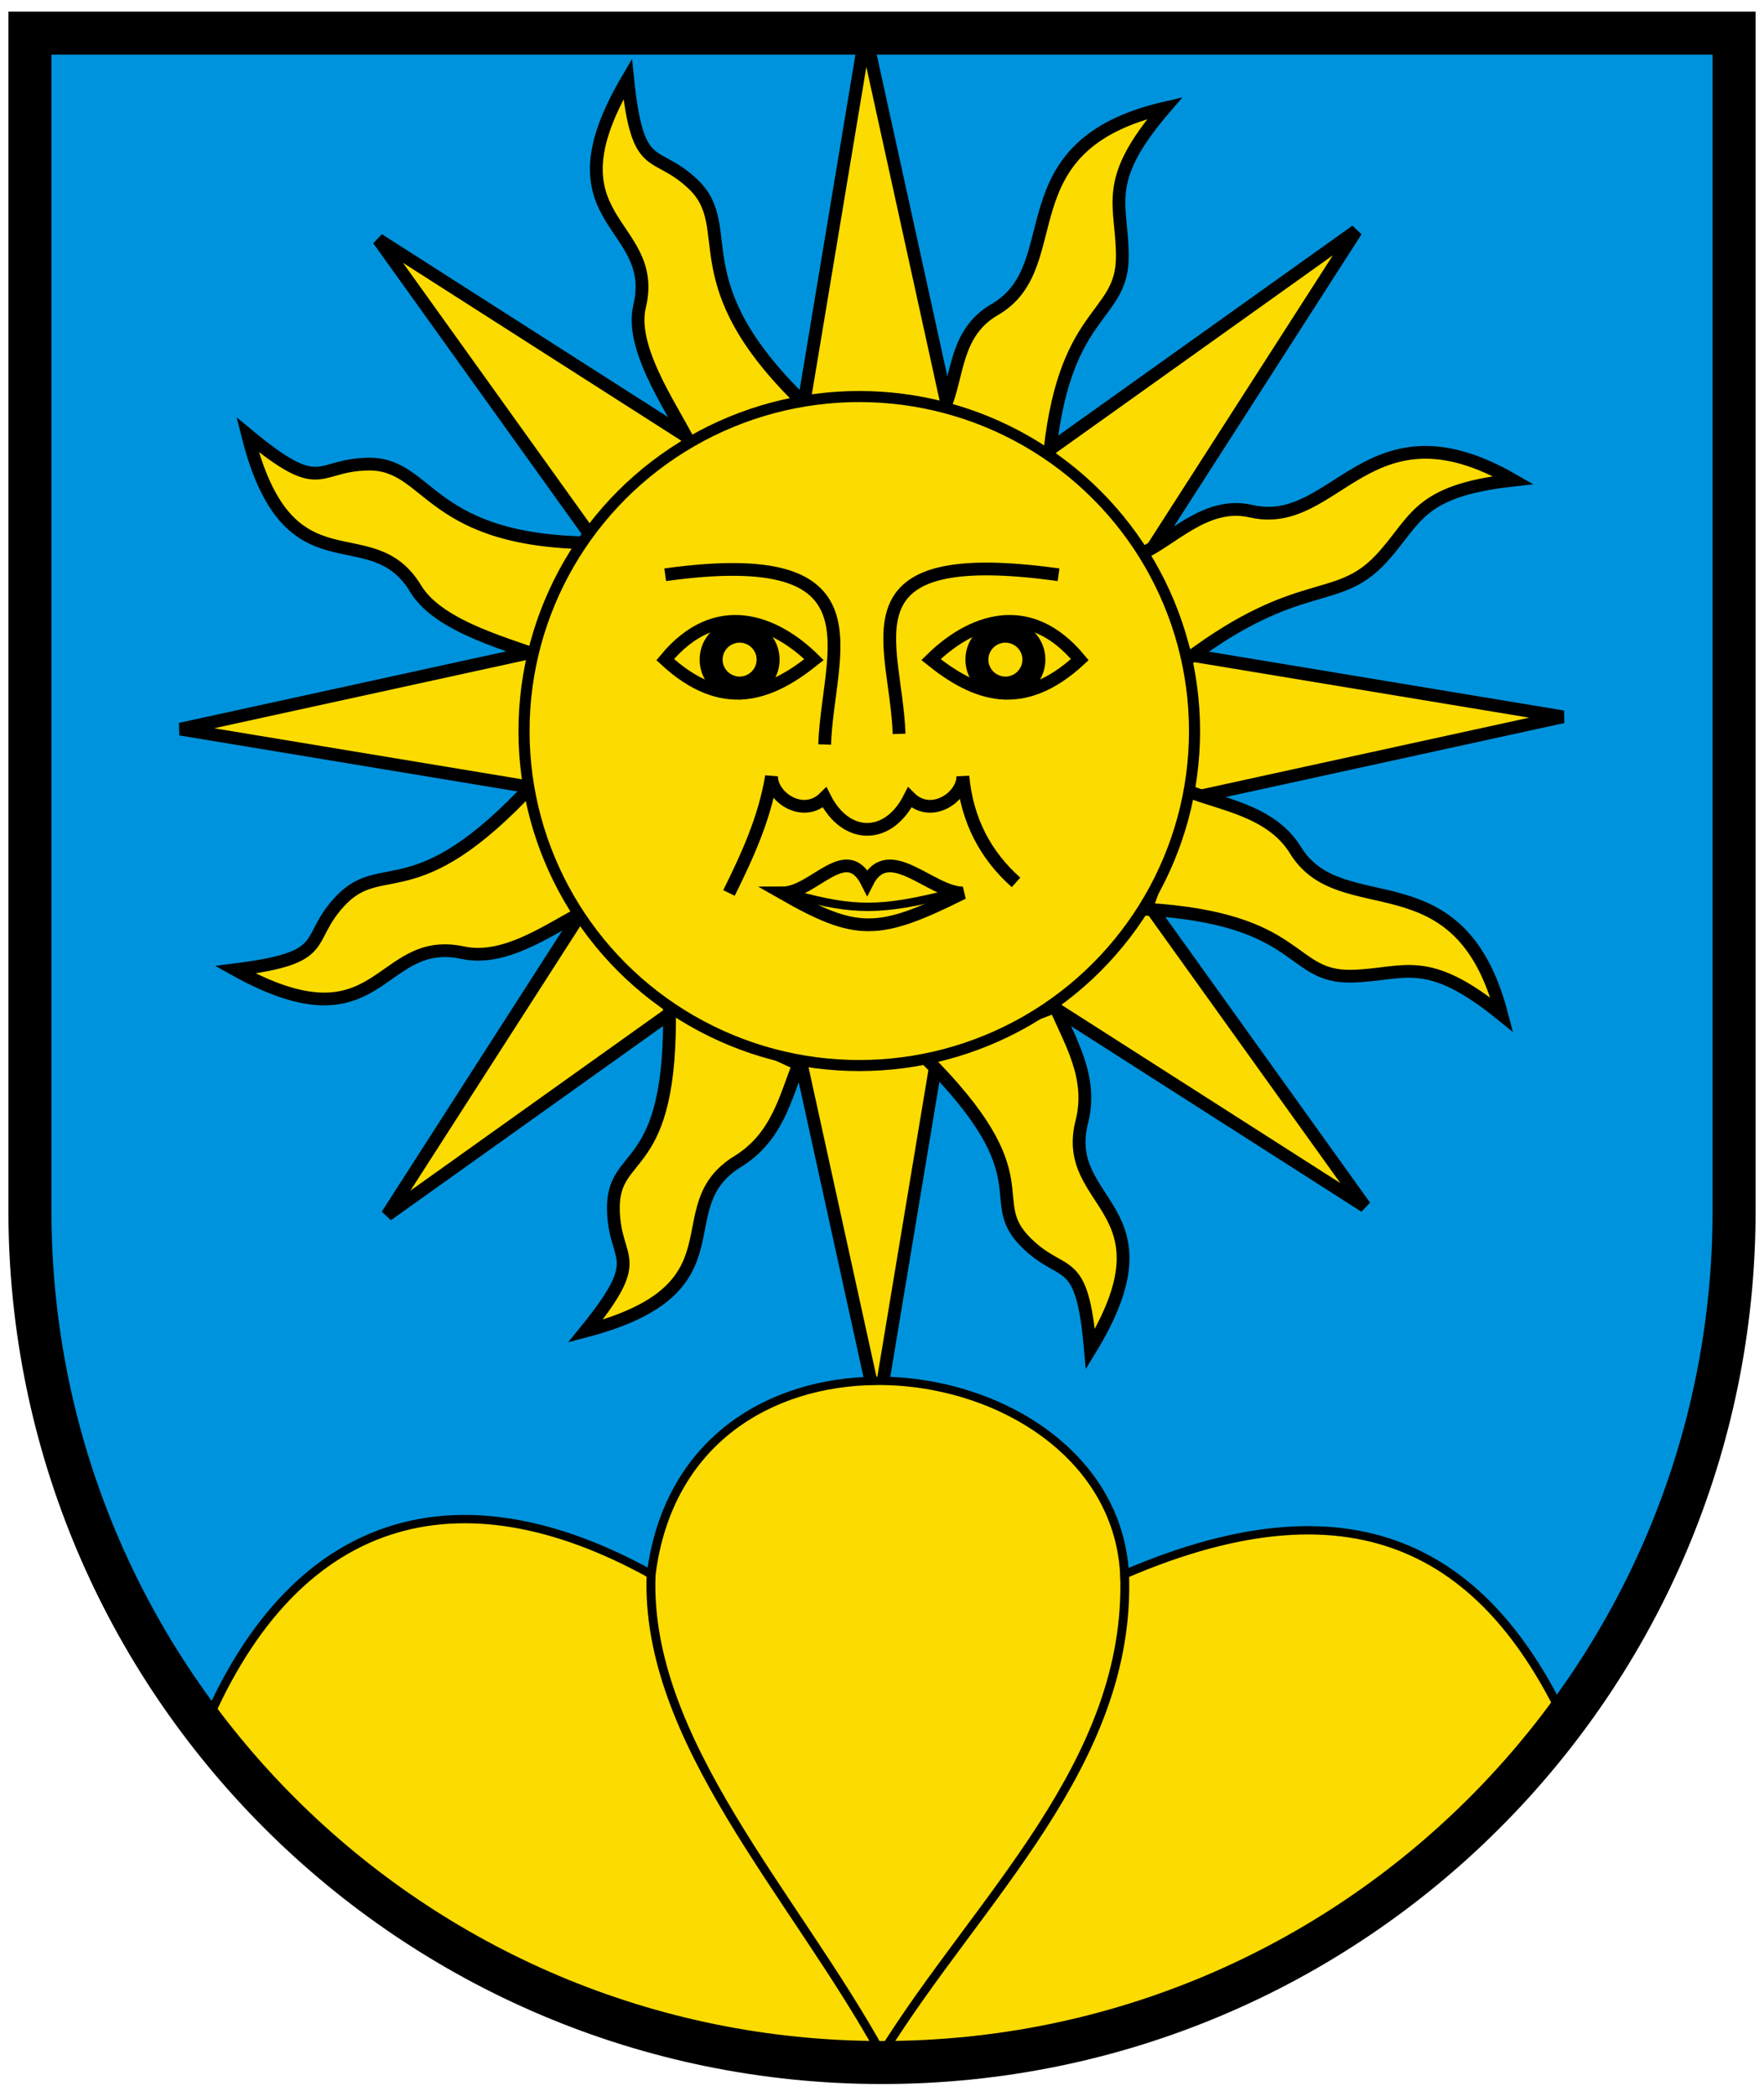 <svg width="410" height="487" xmlns="http://www.w3.org/2000/svg"><g stroke-width="1.561"><path d="M6.951 7.698v285.128c0 103.34 88.667 187.113 198.051 187.113 109.384 0 198.051-83.773 198.051-187.113V7.698z" fill="#0093dd"/><g transform="matrix(2.471 0 0 2.465 -1545.439 -1402.128)" fill-rule="evenodd" stroke-width="1.607"><g fill="#fcdb00" stroke="#000"><g stroke-width="1.202"><path d="m772.448 636.391-44.647 9.78 26.011 36.372-38.485-24.655L708 702l-9.779-44.647-36.373 26.011 24.656-38.485-44.113-7.327 44.648-9.779-26.012-36.373 38.486 24.656 7.326-44.112 9.78 44.647 36.372-26.012-24.655 38.486z"/><path d="M714.23 607.35c1.35-3.08.97-7.151 4.77-9.353 7.161-4.15.608-15.421 16-19-6 7-4 9-4 14 0 6-5.665 4.783-6.936 19.595-3.688-1.865-3.759-2.183-9.834-5.242zM732.56 621.13c3.09-1.325 6.263-5.115 10.542-4.124 8.063 1.867 10.986-10.839 24.666-2.928-9.164 1.007-9.072 3.834-12.49 7.483-4.102 4.379-7.626 1.514-18.11 9.377zM737.17 643.39c3.113 1.27 7.825 1.842 10.123 5.585 4.33 7.052 15.431.215 19.401 15.51-7.15-5.82-9.1-3.769-14.097-3.642-5.998.153-4.519-5.42-19.358-6.314zM724.71 663.71c1.257 3.118 3.566 6.589 2.482 10.845-2.042 8.02 9.01 7.943.803 21.448-.807-9.184-2.427-6.503-6-10-4.288-4.196 2-6-9.72-17.65zM700.56 669.15c-1.261 3.116-2.006 6.858-5.742 9.167-7.04 4.35.965 11.972-14.32 15.987 5.799-7.168 2.772-6.364 2.63-11.362-.17-5.998 5.606-2.927 5.266-19.45zM680.82 654.53c-3.069 1.373-7.56 5.024-11.854 4.1-8.09-1.74-7.6 9.302-21.402 1.607 9.147-1.15 6.408-2.668 9.768-6.37 4.032-4.443 7.044 1.017 18.246-11.132zM677 631c-3.1-1.3-10.208-2.919-12.47-6.683-4.263-7.094-11.983.816-15.808-14.518 7.095 5.887 6.33 2.85 11.328 2.77 6-.096 5.426 7.565 21.95 7.43zM690.61 611.28c-1.303-3.1-6.042-9.312-5.02-13.584 1.923-8.049-9.127-7.81-1.119-21.434.942 9.171 2.522 6.467 6.147 9.91 4.35 4.134-1.425 9.2 10.466 20.677z"/></g><circle transform="translate(57.535 49.38) scale(.901)" cx="720" cy="653" r="35" stroke-width="1.158"/><g stroke-width="1.202"><path d="M688 623c20.841-2.897 15.288 7.28 15 16M725 623c-20.841-2.897-15.288 6.28-15 15"/><path d="M702 631c-4.17 3.355-8.59 5.017-14 0 4.835-5.883 10.362-3.601 14 0z"/></g></g><circle transform="matrix(1.2 0 0 1.2 -139.6 -125.6)" cx="695.5" cy="630.5" r="2.5" stroke="#000" stroke-width="1.27"/><circle transform="translate(0 1)" cx="695" cy="630" r="1" fill="#fcdb00" stroke="#fcdb00" stroke-width="1.202"/><path d="M713 631c4.17 3.355 8.59 5.017 14 0-4.835-5.883-10.362-3.601-14 0z" fill="#fcdb00" stroke="#000" stroke-width="1.202"/><circle transform="matrix(-1.2 0 0 1.2 1554.6 -125.6)" cx="695.5" cy="630.5" r="2.5" stroke="#000" stroke-width="1.27"/><g fill="#fcdb00" stroke-width="1.202"><circle transform="matrix(-1 0 0 1 1415 1)" cx="695" cy="630" r="1" stroke="#fcdb00"/><path d="M694 653c1.725-3.499 3.352-7.04 4-11 0 2 3 4 5 2 2 4 6 4 8 0 2 2 5 0 5-2 .386 4.134 2.113 7.43 5 10" stroke="#000"/><path d="M699 653c3 0 6-5 8-1 2-4 6 1 9 1-8 4-10 4-17 0z" stroke="#000"/></g></g><g stroke="#000" stroke-width="3.123"><path d="M299.44 505.84c-37.071.342-73.144 22.273-79.156 72.375-67.067-39.451-126.87-24.307-159.22 62.25 29.81 40.03 69.302 72.389 115 93.531 51.318 20.615 103.44 30.022 156.62 25.875 86.818-8.998 162.62-55.167 211.41-122.38-27.725-65.525-73.488-97.534-157.09-59.281-2.271-45.426-45.548-72.763-87.562-72.375z" fill="#fcdb00" fill-rule="evenodd" transform="matrix(.66 0 0 .621 5.961 6.766)"/><path d="M220.27 578.21c-2.385 62.121 50.472 119.99 81.232 179.57 33.768-57.975 87.896-108.68 85.507-179.57" fill="none" transform="matrix(.66 0 0 .621 5.961 6.766)"/></g><path d="M325.16 323.64c-23.871 6.36-33.305 6.36-54.06.36 20.755 6 30.189 6 54.06-.36z" fill-rule="evenodd" stroke="#000" stroke-width="3.123" transform="matrix(.66 0 0 .621 5.96 6.766)"/></g><path d="M6.951 7.698v273.55c0 109.38 88.67 198.05 198.05 198.05s198.05-88.669 198.05-198.05V7.698z" fill="none" stroke="#000" stroke-width="10"/><style></style></svg>